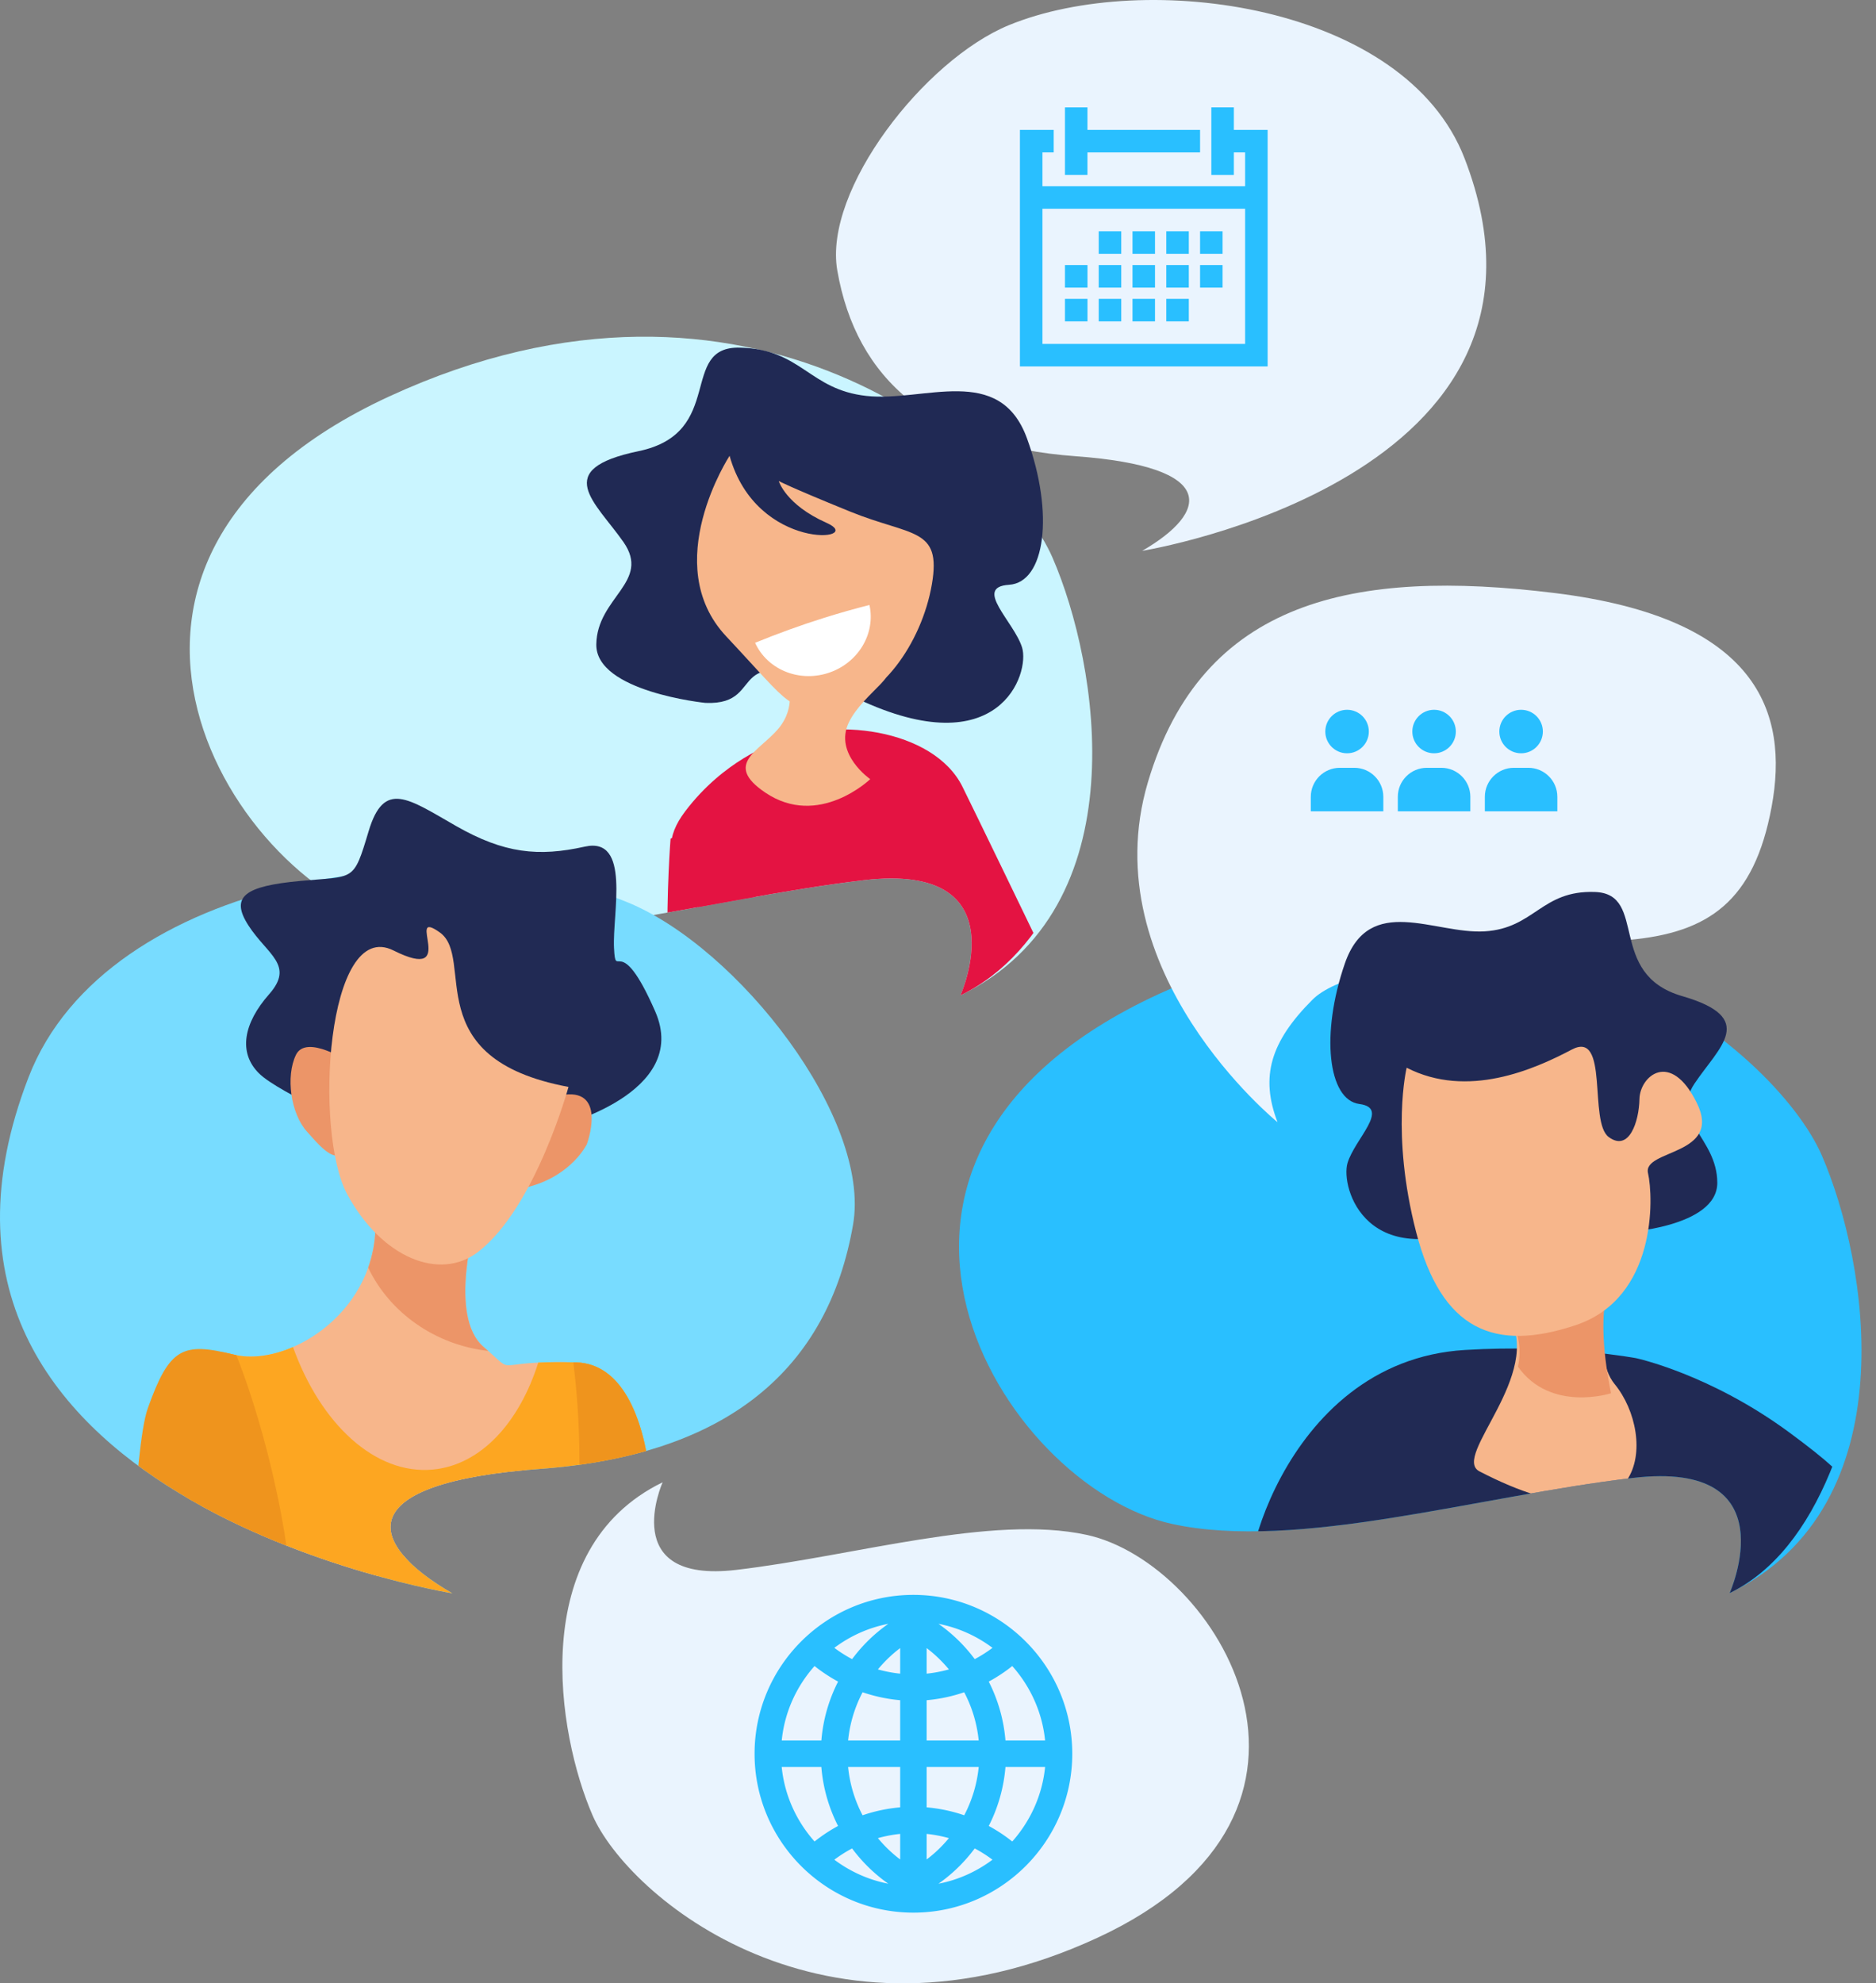 <svg version="1.1" id="Calque_1" x="0" y="0" xml:space="preserve" width="704.674" height="744.832" xmlns:xlink="http://www.w3.org/1999/xlink" xmlns="http://www.w3.org/2000/svg"><rect width="100%" height="100%" fill="#808080" stroke="none"/><style type="text/css" id="style2">.st1{fill:#29bfff}.st3{fill:#eaf4fe}.st5{fill:#212a54}.st6{fill:#ec9568}.st7{fill:#f7b68b}.st9{fill:#ef941d}.st11{fill:#e41342}.st12{fill:#202954}</style><g id="Layer_4" transform="translate(-256.252 -554.586)"><g id="g146"><path d="M617.01 928.4s22.49-50.18-36.33-43.26c-58.83 6.92-126.04 27.46-173.03 17.3-64.01-13.84-140.15-136.69-5.19-198.98 134.96-62.29 231.85 20.76 249.15 60.56 17.31 39.8 32.88 131.51-34.6 164.38z" id="path4" style="fill:#caf5ff"/><path class="st1" d="M905.96 1152.86s22.49-50.18-36.33-43.25c-58.83 6.92-126.04 27.46-173.02 17.3-64.02-13.84-140.15-136.69-5.19-198.98 134.95-62.29 231.85 20.76 249.15 60.56 17.3 39.79 32.87 131.49-34.61 164.37z" id="path6"/><path d="M426.15 1152.94s-220.31-35.57-159.18-193.78c29.42-76.13 157.45-93.43 224.93-65.75 41.74 17.12 91.7 81.32 84.78 121.11-9.37 53.9-46.72 86.51-117.66 91.7-70.94 5.2-65.74 27.69-32.87 46.72z" id="path8" style="fill:#78dcff"/><path class="st3" d="M736.13 976.03s-69.76-56.6-48.7-127.68c20.35-68.68 77.66-80.29 152.68-71.07 76.46 9.39 88.19 44.75 81.61 80.29-6.58 35.54-23.69 47.39-53.97 50.02-30.27 2.63-102.67 6.58-118.46 22.38-15.79 15.78-19.74 28.95-13.16 46.06z" id="path10"/><path class="st3" d="M505.15 1111.25s-17.11 38.17 27.64 32.9c44.75-5.26 95.88-20.89 131.62-13.16 48.7 10.53 106.62 103.98 3.95 151.37-102.67 47.38-176.38-15.8-189.54-46.07-13.15-30.27-25-100.03 26.33-125.04z" id="path12"/><path class="st3" d="M685.28 761.45s167.6-27.06 121.09-147.42C784 556.12 686.6 542.96 635.26 564.02c-31.76 13.03-69.76 61.87-64.5 92.14 7.13 41.01 35.54 65.81 89.51 69.76 53.97 3.94 50.02 21.06 25.01 35.53z" id="path14"/><g id="g46"><path class="st1" id="polygon16" d="M664.73 620.29v-8.46h42.3v-8.46h-42.3v-8.45h-8.45v25.37z"/><path class="st1" d="M732.41 632.98v-29.61h-12.69v-8.46h-8.46v25.38h8.46v-8.46h4.23v12.69h-76.13v-12.69h4.23v-8.46h-12.69v88.83h93.05zm-8.46 50.76h-76.13v-50.76h76.13z" id="path18"/><path class="st1" id="rect20" d="M656.28 654.13h8.46v8.46h-8.46z"/><path class="st1" id="rect22" d="M668.96 654.13h8.46v8.46h-8.46z"/><path class="st1" id="rect24" d="M681.65 654.13h8.45v8.46h-8.45z"/><path class="st1" id="rect26" d="M694.34 654.13h8.46v8.46h-8.46z"/><path class="st1" id="rect28" d="M668.96 641.44h8.46v8.46h-8.46z"/><path class="st1" id="rect30" d="M681.65 641.44h8.45v8.46h-8.45z"/><path class="st1" id="rect32" d="M694.34 641.44h8.46v8.46h-8.46z"/><path class="st1" id="rect34" d="M656.28 666.82h8.46v8.46h-8.46z"/><path class="st1" id="rect36" d="M668.96 666.82h8.46v8.46h-8.46z"/><path class="st1" id="rect38" d="M681.65 666.82h8.45v8.46h-8.45z"/><path class="st1" id="rect40" d="M694.34 666.82h8.46v8.46h-8.46z"/><path class="st1" id="rect42" d="M707.03 654.13h8.45v8.46h-8.45z"/><path class="st1" id="rect44" d="M707.03 641.44h8.45v8.46h-8.45z"/></g><g id="g60"><path class="st1" d="M794.93 837.48c-4.51 0-8.17-3.65-8.17-8.17 0-4.51 3.66-8.17 8.17-8.17 4.52 0 8.17 3.66 8.17 8.17s-3.66 8.17-8.17 8.17z" id="path48"/><path class="st1" d="M792.2 842.93h5.45c6.02 0 10.9 4.88 10.9 10.89v5.45h-27.24v-5.45c0-6.02 4.88-10.89 10.89-10.89z" id="path50"/><path class="st1" d="M762.25 837.48c-4.52 0-8.18-3.65-8.18-8.17 0-4.51 3.66-8.17 8.18-8.17s8.17 3.66 8.17 8.17-3.65 8.17-8.17 8.17z" id="path52"/><path class="st1" d="M759.52 842.93h5.45c6.01 0 10.89 4.88 10.89 10.89v5.45h-27.24v-5.45c.01-6.02 4.89-10.89 10.9-10.89z" id="path54"/><path class="st1" d="M827.62 837.48c-4.52 0-8.18-3.65-8.18-8.17 0-4.51 3.66-8.17 8.18-8.17 4.51 0 8.17 3.66 8.17 8.17-.01 4.51-3.66 8.17-8.17 8.17z" id="path56"/><path class="st1" d="M824.89 842.93h5.45c6.02 0 10.89 4.88 10.89 10.89v5.45H814v-5.45c0-6.02 4.88-10.89 10.89-10.89z" id="path58"/></g><path class="st1" d="M599.35 1153.53c-32.9 0-59.66 26.77-59.66 59.67 0 32.9 26.76 59.66 59.66 59.66 32.9 0 59.67-26.77 59.67-59.66 0-32.9-26.77-59.67-59.67-59.67zm34.58 54.7a59.419 59.419 0 0 0-6.28-22.13c3.09-1.68 6.06-3.62 8.83-5.85 6.77 7.62 11.27 17.29 12.34 27.98zm-29.61-34.72c3.13 2.35 5.91 5.06 8.37 8.01-2.73.76-5.52 1.3-8.37 1.59zm4.45-9.11c7.5 1.45 14.38 4.6 20.29 9.02a50.075 50.075 0 0 1-6.67 4.24 59.568 59.568 0 0 0-13.62-13.26zm-32.45 13.26a50.726 50.726 0 0 1-6.67-4.24c5.9-4.42 12.78-7.58 20.29-9.02-5.29 3.7-9.85 8.19-13.62 13.26zm18.06-4.15v9.6c-2.85-.29-5.64-.83-8.37-1.59 2.46-2.96 5.24-5.67 8.37-8.01zm0 19.57v15.15h-19.56c.64-6.44 2.52-12.56 5.45-18.13 4.55 1.54 9.27 2.57 14.11 2.98zm0 25.09v15.15a59.18 59.18 0 0 0-14.12 2.98 49.334 49.334 0 0 1-5.44-18.13zm0 25.12v9.6c-3.14-2.35-5.91-5.06-8.37-8.01 2.73-.76 5.52-1.3 8.37-1.59zm-4.44 18.71c-7.51-1.45-14.39-4.6-20.29-9.02 2.12-1.58 4.35-3.01 6.67-4.23 3.77 5.05 8.33 9.55 13.62 13.25zm32.44-13.25c2.32 1.22 4.55 2.64 6.67 4.23-5.9 4.42-12.78 7.58-20.29 9.02 5.29-3.7 9.86-8.2 13.62-13.25zm-18.06 4.14v-9.6c2.85.29 5.64.83 8.37 1.59-2.46 2.96-5.23 5.66-8.37 8.01zm0-19.57v-15.15h19.56a49.525 49.525 0 0 1-5.44 18.13 59.18 59.18 0 0 0-14.12-2.98zm0-25.09v-15.15a59.1 59.1 0 0 0 14.11-2.98c2.93 5.57 4.8 11.69 5.45 18.13zm-42.1-27.98c2.78 2.22 5.74 4.16 8.84 5.85a59.047 59.047 0 0 0-6.28 22.13h-14.89c1.06-10.7 5.56-20.37 12.33-27.98zm-12.34 37.92h14.89c.64 7.85 2.81 15.34 6.28 22.14a59.44 59.44 0 0 0-8.83 5.84c-6.77-7.62-11.27-17.29-12.34-27.98zm86.6 27.98a59.44 59.44 0 0 0-8.83-5.84c3.47-6.8 5.63-14.3 6.28-22.14h14.89c-1.07 10.69-5.57 20.36-12.34 27.98z" id="path62"/><g id="g92"><g id="g90"><defs id="defs65"><path id="SVGID_1_" d="M426.15 1152.94s-220.31-35.57-159.18-193.78c29.42-76.13 146.89-146.01 214.37-118.32 41.74 17.12 102.27 133.9 95.35 173.69-9.37 53.9-46.72 86.51-117.66 91.7-70.95 5.19-65.75 27.68-32.88 46.71z"/></defs><clipPath id="SVGID_2_"><use xlink:href="#SVGID_1_" style="overflow:visible" id="use67" x="0" y="0" width="100%" height="100%"/></clipPath><g clip-path="url(#SVGID_2_)" id="g88" style="clip-path:url(#SVGID_2_)"><path class="st5" d="M465.61 977.59s50.28-12.24 36.75-43.18c-13.54-30.94-14.83-10.96-15.47-23.85-.65-12.89 6.44-41.89-10.96-38.03-17.4 3.87-30.29 2.58-48.34-7.73-18.05-10.31-27.07-17.41-32.87 1.93-5.8 19.34-5.16 16.76-25.78 18.7-20.63 1.93-26.43 5.8-19.34 16.75 7.09 10.96 17.4 14.83 7.74 25.78-9.67 10.96-11.61 21.92-3.87 29.65 7.73 7.73 42.22 22.24 42.22 22.24z" id="path70"/><path class="st6" d="M387.62 953.53s-16.31-10.81-20.2-2.8c-3.89 8.02-2.02 21.98 4.11 28.79 6.13 6.82 13.43 16.29 18.15.53 4.73-15.78-2.06-26.52-2.06-26.52z" id="path72"/><path class="st6" d="M476.7 984.26s7.6-20.53-8.41-18.58c-8.85 1.08-19.66 10.01-22.16 18.83-2.5 8.83-6.62 20.05 9.24 15.64s21.33-15.89 21.33-15.89z" id="path74"/><path class="st7" d="M435 1013.04s-10.64 35.77 2.9 47.37c13.53 11.6.97 4.83 34.81 5.8 33.84.97-69.95 95.2-93.16 82.62-23.2-12.57-58.63-25.58-59.6-53.62-.97-28.04 4.84-36.74 24.17-31.91 19.33 4.84 52.21-14.5 53.17-47.37.97-32.86 37.71-2.89 37.71-2.89z" id="path76"/><path class="st6" d="M394.55 1030.64c1.61-4.53 2.59-9.44 2.74-14.7.97-32.88 37.71-2.9 37.71-2.9s-10.64 35.77 2.9 47.37c.64.55 1.22 1.05 1.75 1.52-20.17-2.3-37.09-14.51-45.1-31.29z" id="path78"/><path class="st7" d="M469.79 962.77s-12.33 45.15-33.83 61.87c-14.5 11.28-36.42 2.26-49.3-21.59-12.63-23.35-7.74-104.09 17.4-91.52 25.14 12.57 3.86-16.43 17.4-6.77 13.54 9.67-8.7 47.38 48.33 58.01z" id="path80"/><path d="M344.12 1063.31c6.45 1.61 14.41.52 22.19-2.85 10.36 28.87 30.85 48.03 52.52 46.01 17.97-1.68 32.44-17.53 39.61-40.17 3.52-.18 8.12-.26 14.26-.08 33.84.97 33.12 78.2 21.27 106.53-.34.81-131.07 0-131.07 0s-41.99-49.49-42.95-77.53c-.97-28.04 4.84-36.74 24.17-31.91z" id="path82" style="fill:#fda621"/><path class="st9" d="m471.6 1066.19 1.1.03c33.84.97 33.12 78.2 21.27 106.53-.11.25-12.47-.02-29.56 0 12.95-42.15 9.73-86.45 7.19-106.56z" id="path84"/><path class="st9" d="M344.12 1063.31c.3.08.6.14.91.2 7.13 17.74 21.79 63.87 21.76 109.23-12.81.23-62.34 0-62.34 0s1.91-74.16 7.31-89.27c8.11-22.73 13.03-24.99 32.36-20.16z" id="path86"/></g></g></g><g id="g120"><g id="g118"><defs id="defs95"><path id="SVGID_3_" d="M617.01 928.4s22.49-50.18-36.33-43.26c-58.83 6.92-126.04 27.46-173.03 17.3-64.01-13.84-140.15-136.69-5.19-198.98 134.96-62.29 240.56-21.76 257.86 18.04 17.3 39.8 24.17 174.03-43.31 206.9z"/></defs><clipPath id="SVGID_4_"><use xlink:href="#SVGID_3_" style="overflow:visible" id="use97" x="0" y="0" width="100%" height="100%"/></clipPath><g clip-path="url(#SVGID_4_)" id="g116" style="clip-path:url(#SVGID_4_)"><path class="st11" d="M546.43 833.99s-18.18 5.97-32.79 25.27 1.68 30.87 35.37 74.6c33.69 43.73 47.87 121.26 47.87 121.26l89.86-62.54s-58.17-120.7-68.96-142.54c-10.8-21.83-49.51-26.84-71.35-16.05z" id="path100"/><g id="g112"><path class="st12" d="M521.17 818.55s-41.17-4.21-40.93-21.95c.24-17.74 20.67-23.46 10.18-38.48-10.5-15.01-27.3-27.25 5.67-34.1 32.97-6.86 14.89-39.46 38.1-38.88 23.22.58 25.88 15.75 47.51 18.13 21.63 2.39 50.01-12.36 60.32 15.96 10.31 28.32 6.84 54.11-6.75 54.97-13.58.86 1.9 13.86 4.9 23.55 3 9.69-8.44 44.5-61.85 19.25-53.39-25.27-31.85 2.68-57.15 1.55z" id="path102"/><g id="g110"><path class="st7" d="M552.03 810.98s3.62 8.91-3.44 17.3c-7.07 8.39-20.71 13.23-4.92 23.93 20.09 13.62 39.46-5.02 39.46-5.02s-13.66-9.44-8.08-21.2 23.9-20.81 8.02-18.96c-15.88 1.85-31.96-5.19-31.04 3.95z" id="path104"/><path class="st7" d="M530.3 725.76s-26.63 40.76-1.27 67.8c25.36 27.05 22.72 27.75 40.03 26.39 17.32-1.37 33.39-23.51 37.24-46 3.67-21.43-7.61-17.83-30.89-27.31s-26.64-11.41-26.64-11.41 2.6 8.9 17.96 15.71c15.36 6.79-26.26 11.17-36.43-25.18z" id="path106"/><path d="M565.91 786.58c5.68-1.78 11.32-3.37 16.93-4.81 2.41 10.82-4.31 22.04-15.69 25.61-11.15 3.5-22.81-1.56-27.26-11.4 8.35-3.41 17.02-6.58 26.02-9.4z" id="path108" style="fill:#fff"/></g></g><path class="st11" d="M508.14 869.53s-6.41 78.65 10.45 100.51c16.85 21.86 16.45-24.75 24.9-19.86 8.45 4.88 2.64-49.62-5.17-62.36-7.81-12.74-13.81-24.87-30.18-18.29z" id="path114"/></g></g></g><g id="g144"><g id="g142"><defs id="defs123"><path id="SVGID_5_" d="M905.96 1152.86s22.49-50.18-36.33-43.25c-58.83 6.92-126.04 27.46-173.02 17.3-64.02-13.84-140.15-136.69-5.19-198.98 134.95-62.29 240.49-51.53 257.79-11.74 17.3 39.8 24.23 203.79-43.25 236.67z"/></defs><clipPath id="SVGID_6_"><use xlink:href="#SVGID_5_" style="overflow:visible" id="use125" x="0" y="0" width="100%" height="100%"/></clipPath><g clip-path="url(#SVGID_6_)" id="g140" style="clip-path:url(#SVGID_6_)"><path class="st5" d="M870.86 1064.65s27.7 5.92 57.54 27.91c29.84 21.98 22.98 22.22 28.21 36.06 5.24 13.84 8.59 84.72 8.59 84.72l-59.27-4.98 6.74 104.22-164.19-18.84 13.65-99.5s-26.56-41.93-34.87-41.25c-8.31.68 9.24-87.18 79.24-91.43 36.6-2.23 64.36 3.09 64.36 3.09z" id="path128"/><g id="g138"><path class="st7" d="M858.05 1030.89s-4.15 32.73 4.66 43.43c16.22 19.68 12.98 65.89-50.74 32.82-10.69-5.54 24.51-36.34 10.91-58.65-13.58-22.31 35.17-17.6 35.17-17.6z" id="path130"/><path class="st6" d="M863.55 1031.75s-9.69 8.58-2.16 46.05c0 .04-22.69 7.32-34.94-9.95 1.17-5.61.85-12.11-3.57-19.36-13.58-22.31 40.67-16.74 40.67-16.74z" id="path132"/><path class="st12" d="M865.6 1017.51s35.78-1.84 35.71-18.78c-.07-16.93-17.77-23.47-8.54-37.24 9.22-13.77 23.91-24.55-4.67-32.83-28.58-8.28-12.62-38.42-32.78-39.1-20.16-.68-22.6 13.65-41.4 14.79-18.79 1.13-43.32-14.43-52.5 12.04-9.17 26.47-6.35 51.25 5.43 52.79 11.79 1.54-1.75 13.12-4.44 22.2-2.68 9.09 6.98 42.9 53.56 21.63 46.58-21.29 27.66 4.24 49.63 4.5z" id="path134"/><path class="st7" d="M784.63 955.56s-6 24.68 3.55 61.69 29.43 45.17 59.94 34.99c30.51-10.18 29.25-48.02 27.17-57.08-2.08-9.06 28.18-6.46 18.3-26.45-9.88-19.98-21.35-9.94-21.51-1.42-.17 8.52-3.89 19.96-11.55 14.3s.29-40.33-13.89-32.84c-14.17 7.49-39.19 18.52-62.01 6.81z" id="path136"/></g></g></g></g></g></g></svg>